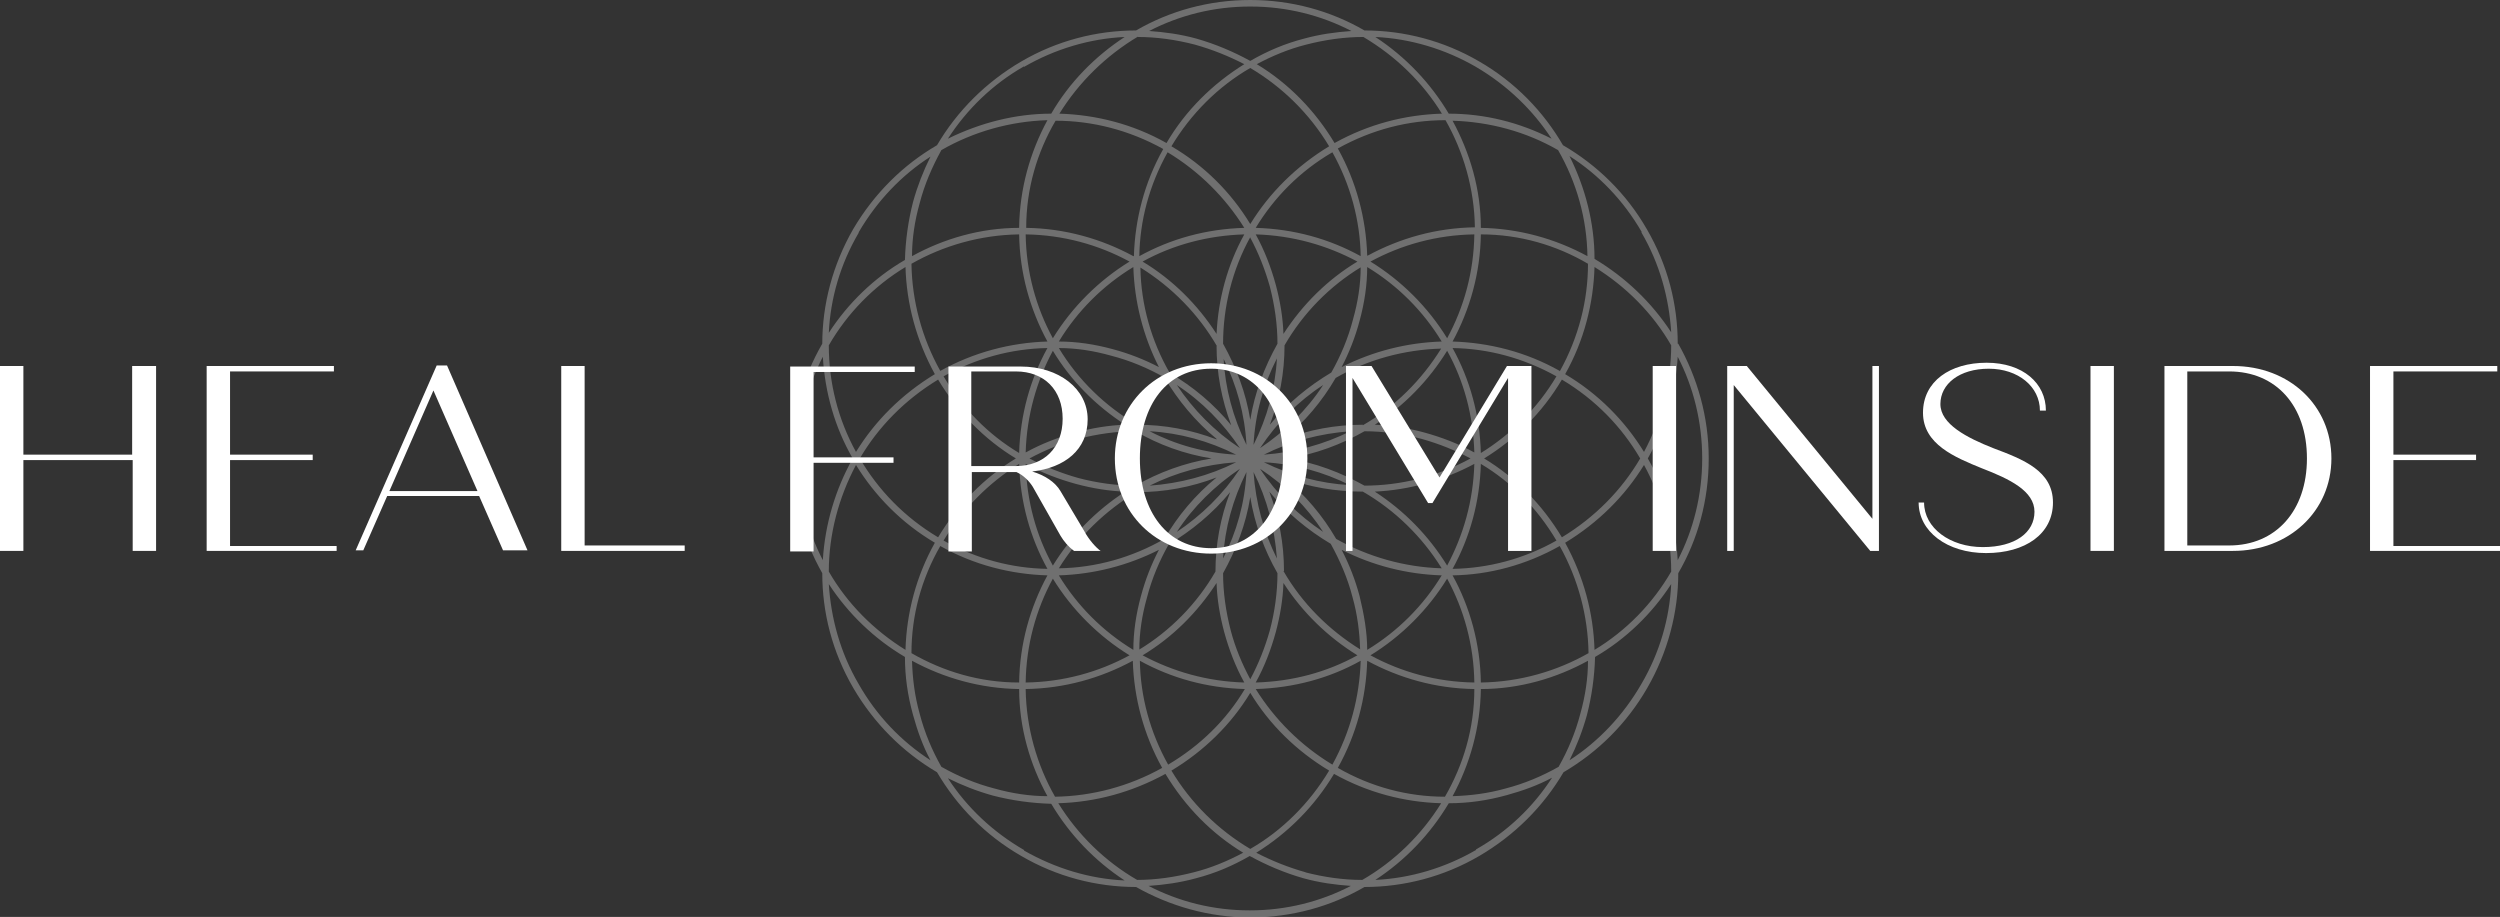 <?xml version="1.0" encoding="UTF-8"?>
<svg id="Layer_2" data-name="Layer 2" xmlns="http://www.w3.org/2000/svg" width="459.7" height="168.6" viewBox="0 0 459.7 168.6">
  <rect x="0" y="0" width="459.7" height="168.6" fill="#333333" stroke="none"/>
  <defs>
    <style>
      .cls-1 {
        opacity: .3;
      }

      .cls-1, .cls-2 {
        fill: #fff;
      }
    </style>
  </defs>
  <g id="Layer_1-2" data-name="Layer 1">
    <path class="cls-1" d="M308.5,63.2c0-7.2-1.8-14.4-5.7-21.1-3.8-6.6-9.2-11.8-15.4-15.4-3.6-6.2-8.8-11.6-15.4-15.4-6.5-3.8-13.8-5.7-21.1-5.7-6.2-3.6-13.4-5.6-21-5.6s-14.8,2-21,5.6c-7.3,0-14.6,1.9-21.1,5.7-6.5,3.8-11.8,9.1-15.5,15.4-6.2,3.6-11.5,8.8-15.4,15.4-3.8,6.6-5.7,13.9-5.7,21.1-3.6,6.2-5.6,13.4-5.6,21.1s2.1,14.9,5.6,21.1c0,7.2,1.8,14.4,5.7,21.1,3.8,6.5,9.1,11.8,15.4,15.5,3.7,6.3,8.9,11.6,15.5,15.4,6.5,3.8,13.8,5.7,21.1,5.7,6.2,3.5,13.4,5.6,21,5.6s14.8-2,21-5.6c7.3,0,14.6-1.9,21.1-5.7,6.5-3.8,11.8-9.1,15.5-15.4,6.3-3.7,11.6-8.9,15.4-15.5,3.8-6.6,5.7-13.9,5.7-21.1,3.6-6.2,5.6-13.4,5.6-21.1s-2.1-14.9-5.6-21.1ZM240.1,160.4c-3.2-.9-6.2-2.1-9.1-3.6,5.8-3.6,10.7-8.5,14.3-14.5,6.1,3.4,12.8,5.2,19.7,5.4-3.6,5.8-8.6,10.7-14.5,14.1-3.5,0-7-.5-10.5-1.4ZM209.1,161.8c-5.9-3.4-10.9-8.3-14.5-14.1,6.8-.2,13.5-2,19.7-5.4,3.6,6,8.5,11,14.3,14.5-2.8,1.5-5.9,2.8-9.1,3.6-3.5.9-7,1.4-10.5,1.4ZM157.4,85.5c3.5,5.7,8.4,10.7,14.5,14.3-3.4,6.1-5.2,12.8-5.4,19.7-5.8-3.6-10.7-8.5-14.1-14.4,0-6.8,1.8-13.6,5-19.6ZM152.4,63.5c3.4-5.9,8.3-10.9,14.1-14.4.2,6.8,2,13.5,5.4,19.7-6.1,3.7-11,8.6-14.5,14.3-3.3-6-5-12.7-5-19.6ZM209.2,6.8c3.5,0,7,.5,10.5,1.4,3.2.9,6.2,2.1,9.1,3.6-5.8,3.6-10.8,8.5-14.3,14.5-6.2-3.5-13-5.2-19.7-5.4,3.6-5.8,8.6-10.7,14.5-14.2ZM265.1,20.9c-6.7.2-13.4,1.9-19.7,5.4-3.6-6-8.5-11-14.3-14.5,2.8-1.5,5.9-2.8,9.1-3.6,3.5-.9,7-1.4,10.5-1.4,5.9,3.5,10.9,8.3,14.5,14.2ZM302.3,83.1c-3.5-5.7-8.4-10.7-14.5-14.3,3.5-6.2,5.2-13,5.4-19.7,5.8,3.6,10.7,8.5,14.1,14.4,0,6.8-1.8,13.6-5,19.6ZM287.2,98.8c-3.6-6-8.5-11-14.3-14.5,5.7-3.5,10.7-8.4,14.3-14.5,6.2,3.7,11,8.7,14.4,14.5-3.4,5.8-8.3,10.8-14.4,14.5ZM245,140.6c-5.8-3.5-10.6-8.3-14.1-13.9,7-.2,13.6-2,19.3-5.2-.2,6.6-1.9,13.1-5.2,19.1ZM214.8,140.6c-3.3-5.9-5.1-12.5-5.2-19.1,5.8,3.2,12.3,5,19.3,5.2-3.4,5.7-8.2,10.4-14.1,13.9ZM228.8,41.9c-7,.2-13.5,2-19.3,5.2.1-6.5,1.8-13,5.2-19.1,5.8,3.5,10.6,8.3,14.1,13.9ZM245,28c3.3,5.9,5.1,12.5,5.2,19.1-5.8-3.2-12.3-5-19.3-5.2,3.4-5.6,8.1-10.4,14.1-13.9ZM250.9,89.3c-4.3-2.4-9-4.2-14-5,5-.8,9.8-2.6,14-5,3.5,0,7.1.5,10.5,1.4,3.2.9,6.2,2.1,9,3.6-6,3.3-12.8,5-19.6,5ZM236.1,105c0-5-.9-9.9-2.7-14.6,3.2,3.9,7.1,7.1,11.3,9.6,1.7,3.1,3.1,6.3,4,9.8.9,3.2,1.3,6.4,1.4,9.6-5.8-3.6-10.7-8.5-14.1-14.4ZM233.5,115.9c-.9,3.2-2.1,6.2-3.6,9-1.5-2.8-2.8-5.9-3.6-9-.9-3.5-1.4-7-1.4-10.5,2.4-4.3,4.2-9,5-14,.8,5,2.6,9.8,5,14,0,3.5-.5,7.1-1.4,10.5ZM209.5,119.5c0-3.2.5-6.4,1.4-9.6.9-3.5,2.3-6.8,4-9.8,4.2-2.5,8.1-5.7,11.3-9.6-1.8,4.7-2.7,9.6-2.7,14.6-3.4,5.9-8.3,10.9-14.1,14.4ZM198.3,87.9c-3.2-.9-6.2-2.1-9-3.6,2.8-1.5,5.9-2.8,9-3.6,3.5-.9,7-1.4,10.5-1.4,4.3,2.5,9,4.2,14,5-5,.8-9.8,2.6-14,5-3.5,0-7.1-.5-10.5-1.4ZM223.7,63.6c0,4.9.9,9.8,2.7,14.6-3.2-3.9-7-7.1-11.3-9.6-3.4-5.9-5.3-12.6-5.4-19.4,5.8,3.6,10.7,8.6,14.1,14.5ZM229.9,43.7c1.5,2.8,2.7,5.8,3.6,9,.9,3.5,1.4,7,1.4,10.5-2.4,4.3-4.2,9-5,14-.8-5-2.6-9.7-5-14,0-6.8,1.7-13.6,5-19.6ZM250.2,49.1c0,3.2-.5,6.4-1.4,9.6-.9,3.5-2.3,6.8-4,9.8-4.2,2.5-8.1,5.7-11.3,9.6,1.8-4.7,2.7-9.6,2.7-14.6,3.4-5.9,8.3-10.9,14.1-14.4ZM250.6,78.1c-5,0-9.9.9-14.6,2.7,3.9-3.2,7.1-7,9.6-11.3,5.9-3.4,12.6-5.2,19.4-5.4-3.6,5.8-8.5,10.7-14.4,14.1ZM248.3,79.3c-4.8,2.4-10.2,3.9-15.9,4.3,5-2.5,10.4-3.9,15.9-4.3ZM231.7,82.4c3.1-4.7,7.1-8.7,11.6-11.6-3,4.6-7,8.5-11.6,11.6ZM230.5,81.8c.3-5.7,1.8-11,4.3-15.9-.3,5.5-1.8,10.9-4.3,15.9ZM229.2,81.8c-2.5-5.1-3.9-10.4-4.2-15.8,2.4,4.8,3.9,10.2,4.2,15.8ZM228,82.4c-4.7-3.1-8.6-7.1-11.6-11.6,4.6,3,8.5,7,11.6,11.6ZM223.7,80.8c-4.7-1.8-9.6-2.7-14.6-2.7-5.9-3.4-10.9-8.3-14.4-14.1,3.2,0,6.4.5,9.6,1.4,3.5.9,6.8,2.3,9.8,4,2.5,4.2,5.7,8.1,9.6,11.3ZM227.3,83.6c-5.7-.3-11.1-1.8-15.9-4.3,5.5.3,10.9,1.8,15.9,4.3ZM227.3,85c-5,2.5-10.4,3.9-15.9,4.3,4.8-2.4,10.2-3.9,15.9-4.3ZM209.1,90.5c5,0,9.9-.9,14.6-2.7-3.9,3.2-7.1,7-9.6,11.3-5.9,3.4-12.6,5.3-19.4,5.4,3.6-5.8,8.5-10.6,14.4-14.1ZM228,86.2c-3.1,4.7-7.1,8.6-11.6,11.6,3-4.6,7-8.5,11.6-11.6ZM229.2,86.8c-.3,5.7-1.8,11-4.3,15.9.3-5.5,1.8-10.9,4.3-15.9ZM230.5,86.8c2.5,5,3.9,10.4,4.3,15.9-2.4-4.8-3.9-10.2-4.3-15.9ZM231.7,86.2c4.7,3.1,8.6,7,11.6,11.6-4.5-3-8.5-6.9-11.6-11.6ZM236,87.8c4.7,1.8,9.7,2.6,14.6,2.6,5.9,3.4,10.9,8.3,14.5,14.1-6.8-.2-13.5-2.1-19.4-5.4-2.5-4.3-5.7-8.1-9.6-11.3ZM232.4,85c5.7.3,11,1.8,15.8,4.2-5.4-.3-10.7-1.7-15.8-4.2ZM261.8,79.5c-3-.8-6-1.3-9-1.4,5.4-3.5,9.9-8.1,13.3-13.6,3.1,5.6,4.8,11.9,5,18.7-2.9-1.6-6-2.8-9.3-3.7ZM246.7,67.5c1.4-2.7,2.5-5.5,3.3-8.5.9-3.3,1.4-6.6,1.4-9.9,5.6,3.4,10.3,8.1,13.7,13.7-6.4.2-12.7,1.8-18.4,4.7ZM236,61.4c-.1-3-.6-6-1.4-9-.9-3.3-2.1-6.4-3.7-9.3,6.8.2,13.1,2,18.7,5-5.5,3.3-10.1,7.9-13.6,13.3ZM223.7,61.4c-3.5-5.4-8.1-10-13.6-13.3,5.6-3.1,12-4.8,18.7-5-3.1,5.6-4.8,11.9-5.1,18.3ZM208.4,49.1c.2,6.4,1.8,12.7,4.7,18.4-2.7-1.4-5.5-2.5-8.5-3.3-3.3-.9-6.6-1.4-9.9-1.4,3.4-5.6,8.1-10.3,13.7-13.7ZM206.9,78.1c-3,.1-6,.6-9,1.4-3.3.9-6.4,2.1-9.3,3.7.2-6.8,2-13.1,5-18.7,3.3,5.5,7.9,10.1,13.3,13.6ZM197.9,89c3,.8,6,1.3,9,1.4-5.4,3.5-9.9,8.1-13.3,13.6-3.1-5.6-4.8-11.9-5-18.7,2.9,1.6,6,2.8,9.3,3.7ZM213.1,101.1c-1.4,2.7-2.5,5.5-3.3,8.5-.9,3.3-1.4,6.6-1.4,9.9-5.6-3.4-10.3-8.1-13.7-13.7,6.4-.2,12.7-1.8,18.4-4.7ZM223.7,107.2c.1,3,.6,6,1.4,9,.9,3.3,2.1,6.4,3.7,9.3-6.8-.2-13.1-2-18.7-5,5.5-3.3,10.1-7.9,13.6-13.3ZM234.6,116.2c.8-3,1.3-6,1.4-9,3.5,5.4,8.1,9.9,13.6,13.3-5.6,3.1-11.9,4.8-18.7,5,1.6-2.9,2.8-6,3.7-9.3ZM251.4,119.5c0-3.3-.6-6.6-1.4-9.9-.8-3-1.9-5.8-3.3-8.5,5.7,2.9,12,4.5,18.4,4.7-3.4,5.6-8.1,10.3-13.7,13.7ZM252.8,90.4c6.4-.3,12.7-2.1,18.3-5.1-.2,6.8-2,13.1-5,18.7-3.4-5.5-7.9-10.1-13.3-13.6ZM267.1,64c6.5.1,13,1.8,19.1,5.2-3.5,5.9-8.4,10.7-13.9,14.1-.2-7-2-13.5-5.2-19.3ZM252,48.1c5.7-3.1,12.2-4.9,19.1-5-.1,6.9-1.9,13.4-5,19.1-3.5-5.7-8.4-10.6-14.1-14.1ZM251.4,47c-.2-6.8-2-13.6-5.4-19.7,6.3-3.5,13-5.2,19.8-5.2,3.3,5.8,5.3,12.6,5.4,19.7-7.1.1-13.8,2-19.7,5.2ZM208.4,47.1c-5.9-3.2-12.6-5.1-19.7-5.2,0-7.2,2-13.9,5.4-19.7,6.7,0,13.5,1.7,19.8,5.2-3.5,6.2-5.2,13-5.4,19.7ZM207.7,48.1c-5.7,3.5-10.6,8.4-14.1,14.1-3.1-5.7-4.9-12.2-5-19.1,6.9.1,13.4,1.9,19.1,5ZM187.4,83.3c-5.7-3.4-10.4-8.2-13.9-14.1,5.9-3.3,12.5-5.1,19.1-5.2-3.2,5.8-5,12.3-5.2,19.3ZM192.6,104.6c-6.5-.1-13-1.8-19.1-5.2,3.5-5.8,8.3-10.6,13.9-14.1.2,7,2,13.5,5.2,19.3ZM207.7,120.5c-5.7,3.1-12.2,4.9-19.1,5,.1-6.9,1.9-13.4,5-19.1,3.5,5.7,8.4,10.6,14.1,14.1ZM266.1,106.4c3.1,5.7,4.9,12.2,5,19.1-6.9-.1-13.4-1.9-19.1-5,5.7-3.5,10.6-8.4,14.1-14.1ZM272.3,85.3c5.7,3.4,10.4,8.2,13.9,14.1-6,3.4-12.6,5.1-19.1,5.2,3.2-5.8,5-12.3,5.2-19.3ZM286.8,68.2c-6.2-3.5-13-5.2-19.7-5.4,3.2-5.9,5.1-12.6,5.2-19.7,7.2,0,13.9,2,19.7,5.4,0,6.7-1.7,13.5-5.2,19.8ZM272.3,41.9c0-7.1-2-13.8-5.2-19.7,6.8.2,13.5,2,19.4,5.4,3.4,5.9,5.3,12.6,5.4,19.5-5.9-3.2-12.6-5.1-19.7-5.2ZM244.4,26.9c-6.1,3.7-11,8.6-14.5,14.3-3.5-5.8-8.5-10.8-14.5-14.3,3.6-6,8.6-11,14.5-14.4,5.9,3.5,10.9,8.4,14.5,14.4ZM187.4,41.9c-7.1,0-13.9,2-19.7,5.2,0-3.2.5-6.5,1.4-9.7.9-3.5,2.3-6.7,4-9.8,5.9-3.4,12.7-5.3,19.5-5.5-3.2,5.9-5.1,12.6-5.2,19.7ZM187.4,43.1c.1,7.1,2,13.8,5.2,19.7-6.8.2-13.6,2-19.7,5.4-3.4-6.1-5.2-12.9-5.3-19.7,5.8-3.3,12.6-5.3,19.8-5.4ZM172.5,69.8c3.6,6,8.5,11,14.3,14.5-5.8,3.5-10.7,8.5-14.3,14.5-6.2-3.7-11-8.7-14.4-14.5,3.4-5.8,8.3-10.8,14.4-14.5ZM172.9,100.4c6.2,3.5,13,5.2,19.7,5.4-3.2,5.9-5.1,12.6-5.2,19.7-7.2,0-13.9-2-19.8-5.4,0-6.9,1.8-13.6,5.3-19.7ZM187.4,126.7c0,7.1,2,13.9,5.2,19.7-3.2,0-6.5-.5-9.7-1.4-3.5-.9-6.8-2.3-9.8-4-1.7-3-3.1-6.3-4-9.8-.9-3.2-1.3-6.4-1.4-9.7,5.9,3.2,12.6,5.1,19.7,5.2ZM188.6,126.7c7.1-.1,13.8-2,19.7-5.2.2,6.8,2,13.6,5.4,19.7-6.1,3.4-12.9,5.2-19.7,5.3-3.3-5.8-5.3-12.6-5.4-19.8ZM215.4,141.7c6-3.6,11-8.5,14.5-14.3,3.5,5.8,8.5,10.7,14.5,14.3-3.6,6-8.6,11-14.5,14.4-5.9-3.5-10.9-8.4-14.5-14.4ZM246,141.2c3.4-6.1,5.2-12.8,5.4-19.7,5.9,3.2,12.6,5.1,19.7,5.2,0,7.2-2,13.9-5.4,19.8-6.9,0-13.6-1.8-19.7-5.3ZM272.3,126.7c7.1,0,13.9-2,19.7-5.2,0,3.2-.5,6.5-1.4,9.7-.9,3.5-2.3,6.8-4,9.8-3,1.7-6.3,3.1-9.8,4-3.2.9-6.4,1.3-9.7,1.4,3.2-5.9,5.1-12.6,5.2-19.7ZM272.3,125.5c-.1-7.1-2-13.9-5.2-19.7,6.7-.1,13.5-1.9,19.7-5.4,3.4,6.1,5.2,12.9,5.3,19.7-5.8,3.3-12.6,5.3-19.8,5.4ZM287.8,99.8c6.1-3.7,11-8.6,14.5-14.3,3.3,6,5,12.7,5,19.6-3.4,5.9-8.3,10.9-14.1,14.4-.2-6.8-2-13.5-5.4-19.7ZM303,84.3c3.2-5.7,5.1-12.1,5.5-18.7,2.9,5.6,4.5,12,4.5,18.7s-1.6,13.1-4.5,18.7c-.4-6.6-2.2-13-5.5-18.7ZM301.8,42.7c3.4,5.8,5.1,12.1,5.5,18.4-3.6-5.5-8.4-10.1-14.1-13.5,0-6.6-1.7-13.1-4.6-18.9,5.3,3.4,9.9,8.1,13.3,14ZM271.4,12.3c5.8,3.4,10.5,8,13.9,13.2-5.9-3-12.3-4.6-18.9-4.6-3.4-5.7-8-10.5-13.5-14.1,6.4.3,12.8,2.2,18.5,5.5ZM248.5,5.7c-2.9.2-5.8.6-8.7,1.4-3.5.9-6.8,2.3-9.9,4.1-3.1-1.7-6.4-3.1-9.9-4.1-2.9-.8-5.8-1.2-8.7-1.4,5.6-2.9,11.9-4.5,18.6-4.5s13,1.6,18.6,4.5ZM188.3,12.3c5.7-3.3,12.1-5.2,18.5-5.5-5.5,3.6-10.2,8.4-13.5,14.1-6.6,0-13.1,1.7-19,4.6,3.5-5.4,8.2-10,14-13.3ZM157.9,42.7c3.4-5.8,7.9-10.5,13.2-13.9-1.3,2.6-2.4,5.4-3.2,8.3-.9,3.5-1.4,7.1-1.5,10.7-5.7,3.3-10.5,8-14,13.4.3-6.3,2.1-12.6,5.5-18.4ZM151.3,65.6c.4,6.6,2.2,13,5.5,18.7-3.2,5.7-5.1,12.1-5.5,18.7-2.9-5.6-4.5-12-4.5-18.7s1.6-13.1,4.5-18.7ZM157.9,125.8c-3.4-5.8-5.1-12.1-5.5-18.4,3.6,5.5,8.4,10.1,14,13.4,0,3.6.5,7.1,1.5,10.7.8,2.9,1.8,5.7,3.2,8.3-5.4-3.5-9.9-8.2-13.2-14ZM188.3,156.3c-5.7-3.3-10.5-7.8-14-13.2,2.6,1.3,5.4,2.4,8.3,3.2,3.5.9,7.1,1.4,10.7,1.5,3.4,5.7,8,10.5,13.5,14.1-6.4-.3-12.7-2.2-18.5-5.5ZM211.2,162.9c2.9-.2,5.8-.6,8.7-1.4,3.5-.9,6.8-2.3,9.9-4.1,3.1,1.7,6.4,3.1,9.9,4.1,2.9.8,5.8,1.2,8.7,1.4-5.6,2.9-11.9,4.5-18.6,4.5s-13-1.6-18.6-4.5ZM271.4,156.3c-5.7,3.3-12.1,5.2-18.5,5.5,5.5-3.6,10.1-8.4,13.5-14.1,3.6,0,7.1-.5,10.7-1.5,2.9-.8,5.7-1.8,8.3-3.2-3.5,5.4-8.2,9.9-14,13.2ZM301.8,125.8c-3.3,5.7-7.8,10.5-13.2,14,1.3-2.6,2.4-5.4,3.2-8.3.9-3.5,1.4-7.1,1.5-10.7,5.7-3.3,10.5-8,14-13.4-.3,6.3-2.1,12.6-5.5,18.4Z"/>
    <g>
      <path class="cls-2" d="M28.7,67.3v34h-4.3v-16.7H4.3v16.7H0v-34h4.3v16.3h20v-16.3h4.3Z"/>
      <path class="cls-2" d="M61.9,100.3v1h-23.9v-34h23.4v1h-19.1v15.3h15.2v1h-15.2v15.8h19.6Z"/>
      <path class="cls-2" d="M88.2,91.2h-17l-4.4,10h-1.4l14.9-34h1.9l14.8,34h-4.5l-4.4-10ZM87.8,90.3l-8.1-18.5-8.1,18.5h16.2Z"/>
      <path class="cls-2" d="M125.9,100.3v1h-22.7v-34h4.3v33h18.4Z"/>
      <path class="cls-2" d="M149.6,68.3v15.8h14.7v1h-14.7v16.3h-4.3v-34h22.9v1h-18.6Z"/>
      <path class="cls-2" d="M202.4,101.3h-4.9c-1.1-.8-1.9-1.8-2.5-2.8l-5.1-9c-.7-1.1-1.7-2.1-3-2.7h-8.2v14.6h-4.3v-34h13.3c7,0,12.3,4.1,12.3,9.7s-4.2,8.9-10.2,9.6c2.3.7,4.2,1.9,5.2,3.6l4.4,7.4c.8,1.5,2.1,3,3.1,3.7ZM178.6,85.7h8.2c5.2,0,8.6-3.4,8.6-8.7s-3.4-8.7-8.6-8.7h-8.2v17.5Z"/>
      <path class="cls-2" d="M205,84.3c0-9.9,7.6-17.5,17.7-17.5s17.7,7.5,17.7,17.5-7.6,17.5-17.7,17.5-17.7-7.5-17.7-17.5ZM235.9,84.3c0-9.9-5.2-16.5-13.2-16.5s-13.1,6.5-13.1,16.5,5.2,16.5,13.1,16.5,13.2-6.5,13.2-16.5Z"/>
      <path class="cls-2" d="M281.6,67.3v34h-4.3v-31.8l-13.9,23h-.8l-13.9-23v31.8h-1.2v-34h4.7l12.5,20.5,12.4-20.5h4.5Z"/>
      <path class="cls-2" d="M303.9,67.3h4.3v34h-4.3v-34Z"/>
      <path class="cls-2" d="M345.5,67.3v34h-1.6l-25.1-30.5v30.5h-1.2v-34h3.6l23.1,28.1v-28.1h1.2Z"/>
      <path class="cls-2" d="M352.7,92.4h1.1c0,4.7,4.8,8.2,10.8,8.2s9.5-2.7,9.5-6.5-4.5-6-9.7-8c-4.9-2-10.8-4.4-10.8-10.2s5-9.2,11.7-9.2,10.9,3.8,10.9,8.8h-1.1c0-4.4-4-7.7-9.4-7.7s-8.9,2.8-8.9,6.5,4.9,6.2,9.7,8.1c5.6,2.1,11,4.2,11,10s-5.1,9.3-12.3,9.3-12.4-4-12.4-9.3Z"/>
      <path class="cls-2" d="M384.4,67.3h4.3v34h-4.3v-34Z"/>
      <path class="cls-2" d="M428.7,84.3c0,9.7-7.8,17-18.1,17h-12.6v-34h12.6c10.4,0,18.1,7.3,18.1,17ZM424.2,84.3c0-9.7-5.7-16-14.3-16h-7.7v32h7.7c8.6,0,14.3-6.4,14.3-16Z"/>
      <path class="cls-2" d="M459.7,100.3v1h-23.9v-34h23.4v1h-19.1v15.3h15.2v1h-15.2v15.8h19.6Z"/>
    </g>
  </g>
</svg>